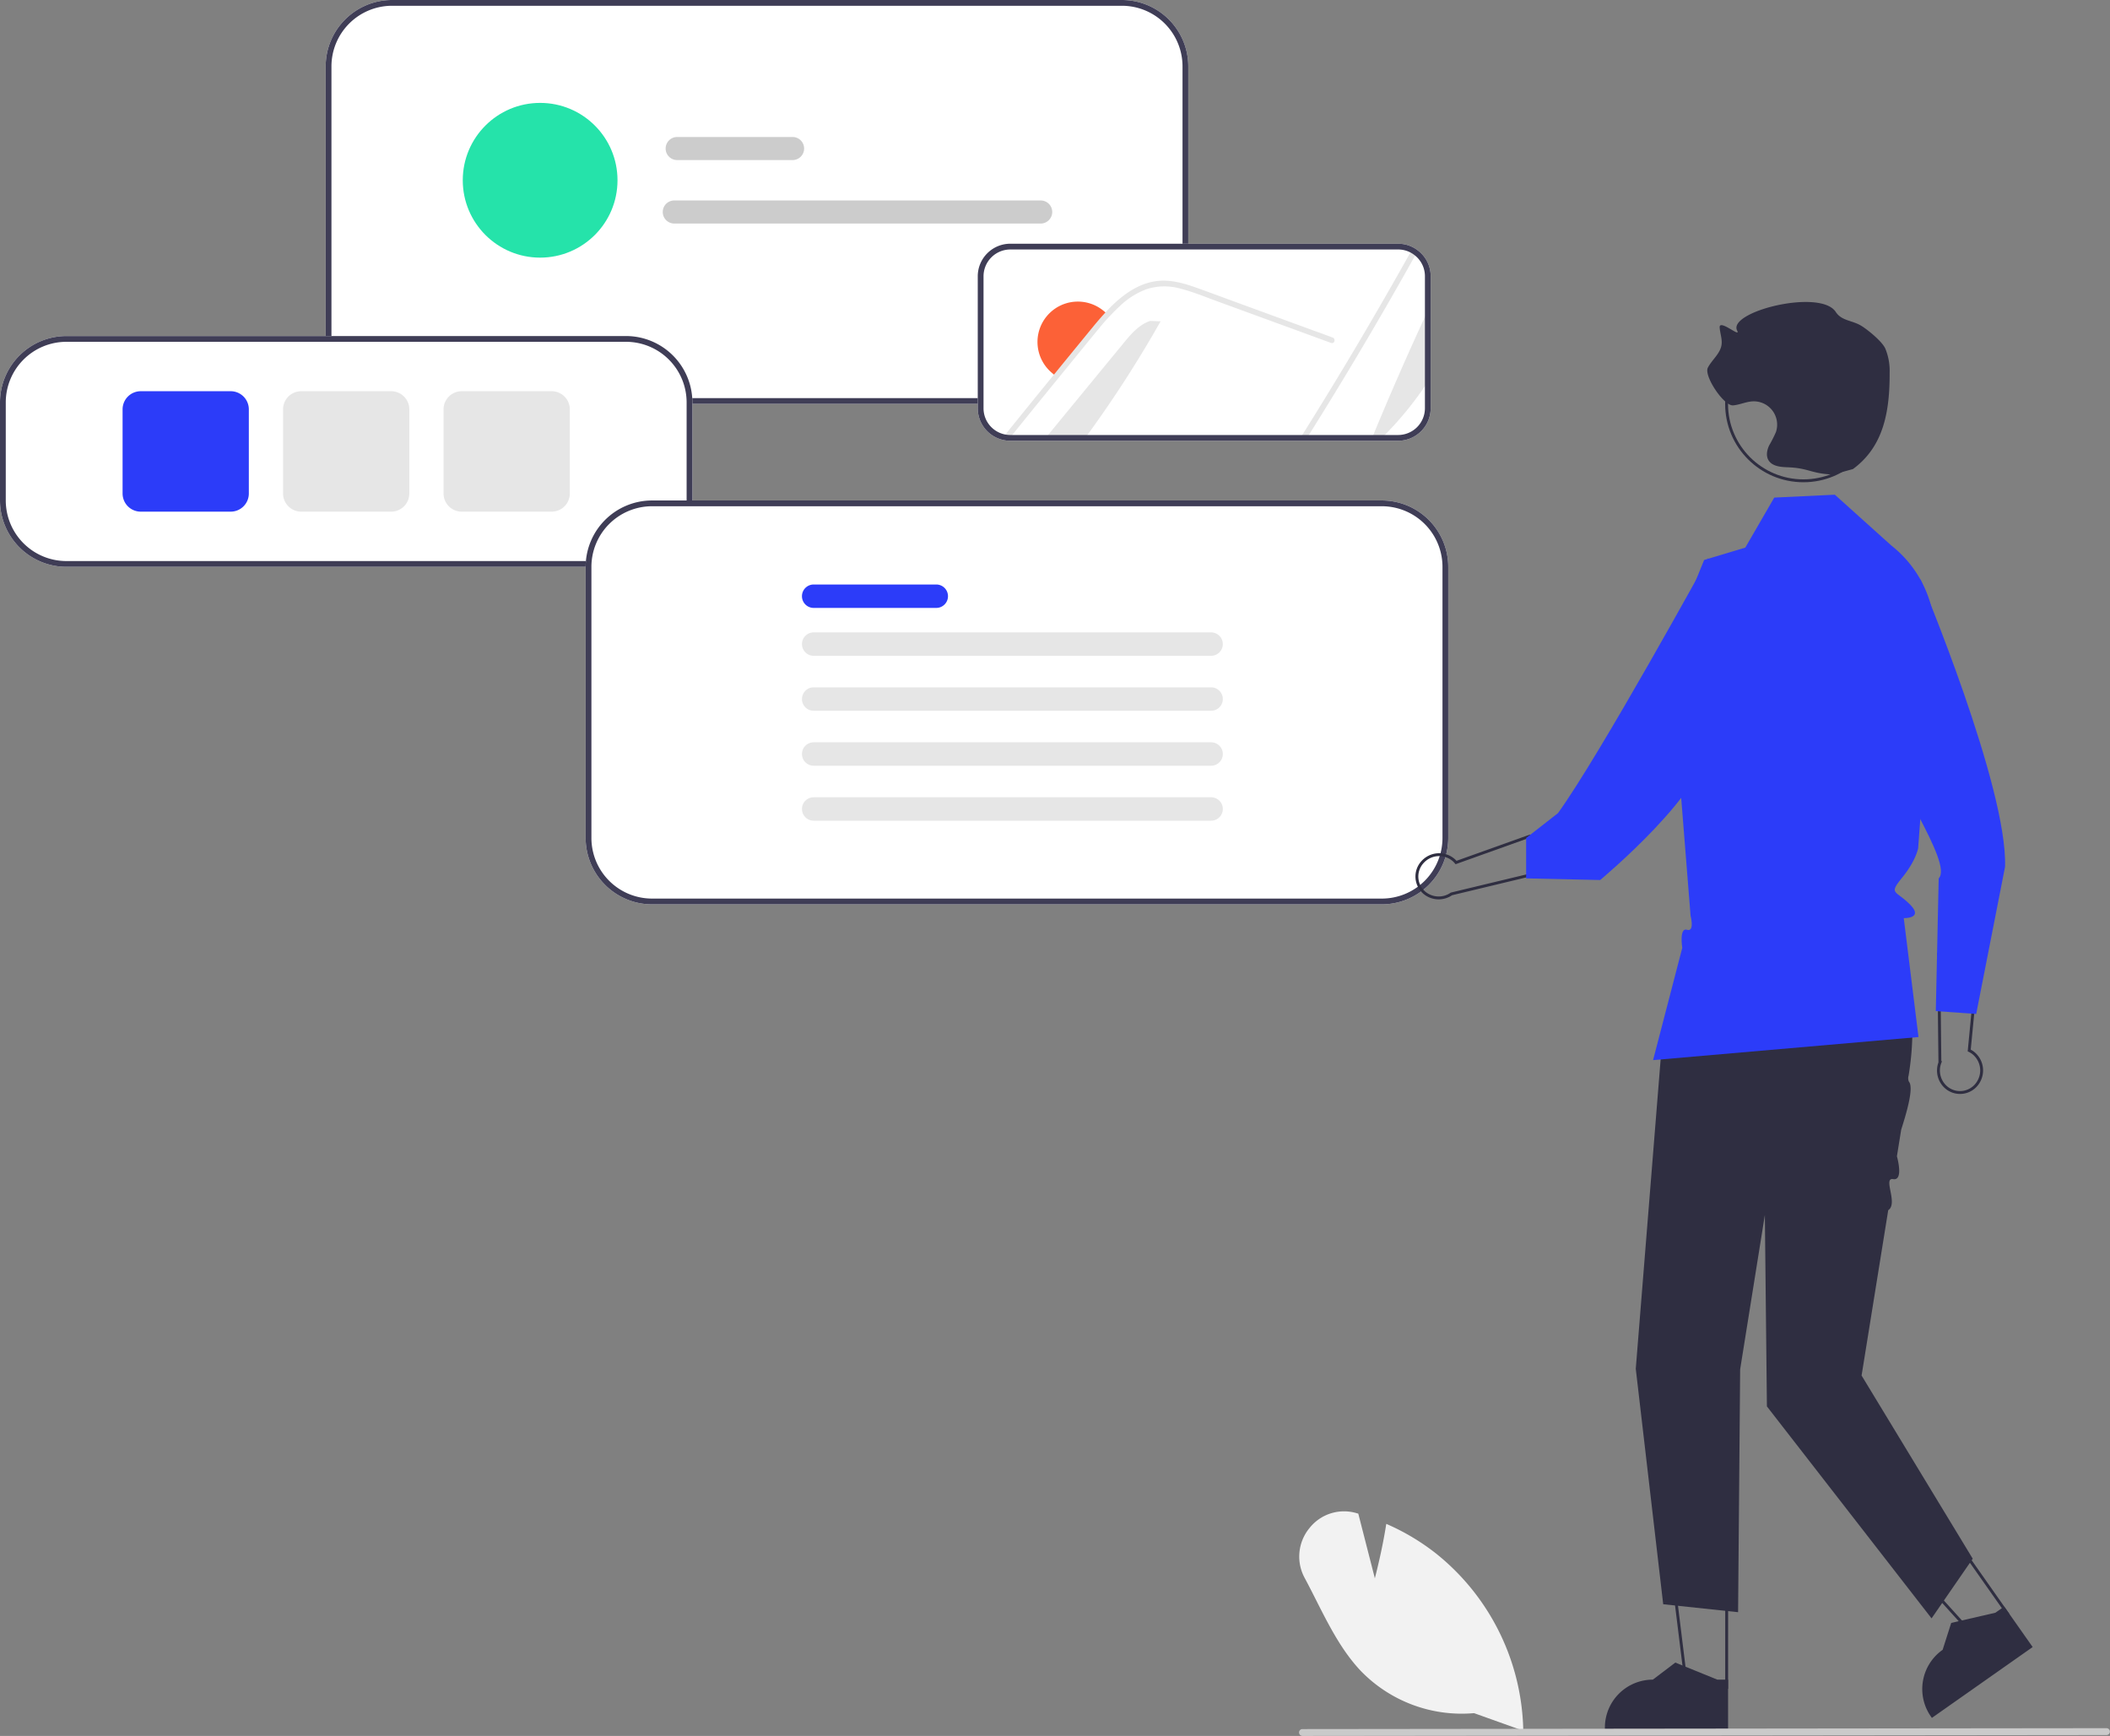 <svg id="undraw_my_personal_files_re_3q0p" xmlns="http://www.w3.org/2000/svg" width="731.38" height="601.755" viewBox="0 0 731.38 601.755">
  <rect x="0" y="0" width="731.38" height="601.755" fill="#808080" stroke="none"/>
  <path id="Path_6967" data-name="Path 6967" d="M623.2,289.123h-253a23.026,23.026,0,0,1-23-23v-94a23.026,23.026,0,0,1,23-23h253a23.026,23.026,0,0,1,23,23v94a23.026,23.026,0,0,1-23,23Z" transform="translate(-234.31 -149.123)" fill="#fff"/>
  <path id="Path_6968" data-name="Path 6968" d="M623.2,289.123h-253a23.026,23.026,0,0,1-23-23v-94a23.026,23.026,0,0,1,23-23h253a23.026,23.026,0,0,1,23,23v94a23.026,23.026,0,0,1-23,23Zm-253-138a21.024,21.024,0,0,0-21,21v94a21.024,21.024,0,0,0,21,21h253a21.024,21.024,0,0,0,21-21v-94a21.024,21.024,0,0,0-21-21Z" transform="translate(-234.31 -149.123)" fill="#3f3d56"/>
  <path id="Path_6969" data-name="Path 6969" d="M718.937,301.915H584.367a11.114,11.114,0,0,1-2.52-.319,11.248,11.248,0,0,1-8.621-10.971v-45.74a11.3,11.3,0,0,1,11.29-11.28h134.42a11.144,11.144,0,0,1,5.2,1.273,10.815,10.815,0,0,1,1.8,1.177,11.166,11.166,0,0,1,4.283,8.829v45.74A11.3,11.3,0,0,1,718.937,301.915Z" transform="translate(-234.31 -149.123)" fill="#fff"/>
  <path id="Path_6970" data-name="Path 6970" d="M709.917,300.915q9.165-22.275,19.31-44.11v24.68a119.9,119.9,0,0,1-15.92,19.43Z" transform="translate(-234.31 -149.123)" fill="#e6e6e6"/>
  <path id="Path_6971" data-name="Path 6971" d="M725.317,236.835q-18.135,32.535-37.95,64.08h-2.3q20.145-32.04,38.61-65.15a9.828,9.828,0,0,1,1.64,1.07Z" transform="translate(-234.31 -149.123)" fill="#e6e6e6"/>
  <path id="Path_6972" data-name="Path 6972" d="M636.6,260.515a407.72,407.72,0,0,1-26.11,40.4h-13.71q13.47-16.41,26.96-32.82c2.58-3.15,5.38-6.45,9.25-7.73Z" transform="translate(-234.31 -149.123)" fill="#e6e6e6"/>
  <path id="Path_6973" data-name="Path 6973" d="M618.377,258.275c-1.43,1.49-2.8,3.04-4.09,4.65-2.84,3.42-5.64,6.87-8.45,10.31-1.75,2.14-3.5,4.28-5.23,6.42a12.764,12.764,0,0,1-1.56-1.18,13.991,13.991,0,1,1,17.882-21.522,12.892,12.892,0,0,1,1.448,1.322Z" transform="translate(-234.31 -149.123)" fill="#fc6137"/>
  <path id="Path_6974" data-name="Path 6974" d="M695.707,268l-26.28-9.61-13.05-4.77c-4.25-1.55-8.49-3.32-12.88-4.44a20.306,20.306,0,0,0-11.66.15,26.807,26.807,0,0,0-9.09,5.64q-1.74,1.605-3.37,3.31c-1.43,1.49-2.8,3.04-4.09,4.65-2.84,3.42-5.64,6.87-8.45,10.31-1.75,2.14-3.5,4.28-5.23,6.42q-8.67,10.605-17.24,21.26a10.022,10.022,0,0,1-2.28-.29q8.94-11.1,17.96-22.15c.69-.86,1.4-1.73,2.1-2.59q4.395-5.385,8.8-10.76c2.27-2.77,4.52-5.56,6.98-8.17.22-.24.44-.47.67-.71,4.99-5.16,11.22-9.72,18.68-9.84,4.39-.07,8.63,1.32,12.71,2.79,4.39,1.59,8.77,3.21,13.16,4.82l26.46,9.68,6.62,2.42C697.4,266.535,696.9,268.435,695.707,268Z" transform="translate(-234.31 -149.123)" fill="#e6e6e6"/>
  <path id="Path_6975" data-name="Path 6975" d="M718.937,301.915H584.367a11.114,11.114,0,0,1-2.52-.319,11.248,11.248,0,0,1-8.621-10.971v-45.74a11.3,11.3,0,0,1,11.29-11.28h134.42a11.144,11.144,0,0,1,5.2,1.273,10.815,10.815,0,0,1,1.8,1.177,11.166,11.166,0,0,1,4.283,8.829v45.74A11.3,11.3,0,0,1,718.937,301.915Zm-134.42-66.31a9.3,9.3,0,0,0-9.29,9.28v45.74a9.257,9.257,0,0,0,7.095,9.028,9.134,9.134,0,0,0,2.058.262H718.937a9.3,9.3,0,0,0,9.29-9.29v-45.74a9.185,9.185,0,0,0-3.528-7.264,8.861,8.861,0,0,0-1.481-.968,9.169,9.169,0,0,0-4.281-1.048Z" transform="translate(-234.31 -149.123)" fill="#3f3d56"/>
  <path id="Path_6976" data-name="Path 6976" d="M451.31,345.611h-194a23.026,23.026,0,0,1-23-23v-34a23.026,23.026,0,0,1,23-23h194a23.026,23.026,0,0,1,23,23v34a23.026,23.026,0,0,1-23,23Z" transform="translate(-234.31 -149.123)" fill="#fff"/>
  <path id="Path_6977" data-name="Path 6977" d="M451.31,345.611h-194a23.026,23.026,0,0,1-23-23v-34a23.026,23.026,0,0,1,23-23h194a23.026,23.026,0,0,1,23,23v34a23.026,23.026,0,0,1-23,23Zm-194-78a21.024,21.024,0,0,0-21,21v34a21.024,21.024,0,0,0,21,21h194a21.024,21.024,0,0,0,21-21v-34a21.024,21.024,0,0,0-21-21Z" transform="translate(-234.31 -149.123)" fill="#3f3d56"/>
  <path id="Path_6978" data-name="Path 6978" d="M314.273,326.487H283.085A6.3,6.3,0,0,1,276.8,320.2V291.023a6.3,6.3,0,0,1,6.288-6.288h31.188a6.3,6.3,0,0,1,6.288,6.288V320.2A6.3,6.3,0,0,1,314.273,326.487Z" transform="translate(-234.31 -149.123)" fill="#2c3cf9"/>
  <path id="Path_6979" data-name="Path 6979" d="M369.9,326.487H338.716a6.3,6.3,0,0,1-6.288-6.288V291.023a6.3,6.3,0,0,1,6.288-6.288H369.9a6.3,6.3,0,0,1,6.288,6.288V320.2A6.3,6.3,0,0,1,369.9,326.487Z" transform="translate(-234.31 -149.123)" fill="#e6e6e6"/>
  <path id="Path_6980" data-name="Path 6980" d="M425.535,326.487H394.347a6.3,6.3,0,0,1-6.288-6.288V291.023a6.3,6.3,0,0,1,6.288-6.288h31.188a6.3,6.3,0,0,1,6.288,6.288V320.2A6.3,6.3,0,0,1,425.535,326.487Z" transform="translate(-234.31 -149.123)" fill="#e6e6e6"/>
  <path id="Path_6981" data-name="Path 6981" d="M509.038,204.611h-40a4,4,0,0,1,0-8h40a4,4,0,1,1,0,8Z" transform="translate(-234.31 -149.123)" fill="#ccc"/>
  <path id="Path_6982" data-name="Path 6982" d="M595.038,226.611h-127a4,4,0,0,1,0-8h127a4,4,0,0,1,0,8Z" transform="translate(-234.31 -149.123)" fill="#ccc"/>
  <circle id="Ellipse_499" data-name="Ellipse 499" cx="26.819" cy="26.819" r="26.819" transform="translate(160.406 35.669)" fill="#25e3aa"/>
  <path id="Path_6983" data-name="Path 6983" d="M713.31,462.611h-253a23.026,23.026,0,0,1-23-23v-94a23.026,23.026,0,0,1,23-23h253a23.026,23.026,0,0,1,23,23v94a23.026,23.026,0,0,1-23,23Z" transform="translate(-234.31 -149.123)" fill="#fff"/>
  <path id="Path_6984" data-name="Path 6984" d="M713.31,462.611h-253a23.026,23.026,0,0,1-23-23v-94a23.026,23.026,0,0,1,23-23h253a23.026,23.026,0,0,1,23,23v94a23.026,23.026,0,0,1-23,23Zm-253-138a21.024,21.024,0,0,0-21,21v94a21.024,21.024,0,0,0,21,21h253a21.024,21.024,0,0,0,21-21v-94a21.024,21.024,0,0,0-21-21Z" transform="translate(-234.31 -149.123)" fill="#3f3d56"/>
  <path id="Path_6985" data-name="Path 6985" d="M558.848,359.854h-42.5a4.058,4.058,0,1,1,0-8.116h42.5a4.058,4.058,0,1,1,0,8.117Z" transform="translate(-234.31 -149.123)" fill="#2c3cf9"/>
  <path id="Path_6986" data-name="Path 6986" d="M654.112,376.453H516.352a4.058,4.058,0,0,1,0-8.117h137.76a4.058,4.058,0,0,1,0,8.116Z" transform="translate(-234.31 -149.123)" fill="#e6e6e6"/>
  <path id="Path_6987" data-name="Path 6987" d="M654.112,395.505H516.352a4.058,4.058,0,0,1,0-8.117h137.76a4.058,4.058,0,0,1,0,8.116Z" transform="translate(-234.31 -149.123)" fill="#e6e6e6"/>
  <path id="Path_6988" data-name="Path 6988" d="M654.112,414.558H516.352a4.058,4.058,0,1,1,0-8.117h137.76a4.058,4.058,0,1,1,0,8.117Z" transform="translate(-234.31 -149.123)" fill="#e6e6e6"/>
  <path id="Path_6989" data-name="Path 6989" d="M654.112,433.611H516.352a4.058,4.058,0,0,1,0-8.117h137.76a4.058,4.058,0,0,1,0,8.116Z" transform="translate(-234.31 -149.123)" fill="#e6e6e6"/>
  <path id="Path_6990" data-name="Path 6990" d="M598.507,584.918H584.621l-6.607-53.564h20.5Z" fill="none" stroke="#2f2e41" stroke-width="1"/>
  <path id="Path_6991" data-name="Path 6991" d="M833.306,748.527l-42.7,0v-.54a16.622,16.622,0,0,1,16.62-16.621h0l7.8-5.918,14.554,5.919h3.728Z" transform="translate(-234.31 -149.123)" fill="#2f2e41"/>
  <path id="Path_6992" data-name="Path 6992" d="M695.84,559.374l-11.359,7.986-36.214-40.015,16.766-11.789Z" fill="none" stroke="#2f2e41" stroke-width="1"/>
  <path id="Path_6993" data-name="Path 6993" d="M938.883,720.065l-34.933,24.562-.311-.442a16.622,16.622,0,0,1,4.036-23.157h0l2.977-9.328,15.309-3.53,3.049-2.144Z" transform="translate(-234.31 -149.123)" fill="#2f2e41"/>
  <path id="Path_6994" data-name="Path 6994" d="M888.145,467.564l1.154,2.465c7.584,16.2,9.524,34.316,6.576,51.962a2.944,2.944,0,0,0,.118,2.094c1.828,2.144-1.04,11.459-2.684,16.66l-1.482,9.2s2.457,8.542-1.275,7.914,1.825,8.484-1.734,10.766l-9.234,57.322,38.525,63.495L903.84,710.128l-57.074-73.483-.713-66.348L837.491,623.8l-.713,84.184-25.958-2.759-9.51-81.618,9.072-112.874L824.65,461.8Z" transform="translate(-234.31 -149.123)" fill="#2f2e41"/>
  <path id="Path_6995" data-name="Path 6995" d="M727.383,447.968a7.744,7.744,0,0,1,10.776-.74,7.436,7.436,0,0,1,.854.883l25.439-9.1,9.159,11.284-36.2,8.7a7.723,7.723,0,0,1-9.418-.447,7.391,7.391,0,0,1-.749-10.425Q727.315,448.043,727.383,447.968Z" transform="translate(-234.31 -149.123)" fill="none" stroke="#2f2e41" stroke-width="1"/>
  <path id="Path_6996" data-name="Path 6996" d="M870.31,320.611l-21,1-10.042,17.348L825,343.24,812.871,373.2l7.439,93.407s1.491,5.65-1.254,4.825-1.626,6.256-1.626,6.256l-10.119,38.92,92-8L894.2,467.376s7.1.229,2.108-4.765-7.423-3.4-2.625-9.307,5.511-10.185,5.511-10.185l2.14-29.25,3.528-41.165a39.555,39.555,0,0,0-14.943-34.458h0Z" transform="translate(-234.31 -149.123)" fill="#2c3cf9"/>
  <path id="Path_6997" data-name="Path 6997" d="M919.873,524.513a7.744,7.744,0,0,0-1.918-10.63,7.425,7.425,0,0,0-1.065-.612l2.6-26.892-13.181-6.121.421,37.224a7.723,7.723,0,0,0,2.737,9.022,7.391,7.391,0,0,0,10.292-1.823Q919.817,524.6,919.873,524.513Z" transform="translate(-234.31 -149.123)" fill="none" stroke="#2f2e41" stroke-width="1"/>
  <path id="Path_6998" data-name="Path 6998" d="M899.983,349.91s30.241,72.038,29.327,99.7l-10,51-14-1,1-46c5.108-5.223-16.271-34.719-23.318-55.478Z" transform="translate(-234.31 -149.123)" fill="#2c3cf9"/>
  <path id="Path_6999" data-name="Path 6999" d="M826.426,342.526s-37.542,68.359-52.08,88.465l-11.036,8.62v14l25.661.566s38.168-31.747,36.741-47.443S826.426,342.526,826.426,342.526Z" transform="translate(-234.31 -149.123)" fill="#2c3cf9"/>
  <circle id="Ellipse_500" data-name="Ellipse 500" cx="26.632" cy="26.632" r="26.632" transform="translate(598.479 113.408)" fill="none" stroke="#2f2e41" stroke-width="1"/>
  <path id="Path_7000" data-name="Path 7000" d="M869.711,313.611c-7.642-.251-8.337-2.269-15.979-2.52-2.433-.08-5.3-.413-6.481-2.545-.838-1.518-.452-3.43.285-5a45.652,45.652,0,0,0,2.354-4.631,8.089,8.089,0,0,0-8.015-10.664c-2.326.1-4.51,1.194-6.829,1.394-3.181.274-10.214-10.228-8.75-13.064,1.425-2.761,4.294-4.845,4.745-7.919.295-2.011-.535-4.009-.649-6.038-.168-3.009,7.459,3.776,6.062,1.105-3.427-6.551,28.863-14.671,34.179-6.466,1.987,3.067,5.528,2.857,8.683,4.7,2.068,1.207,7.291,5.371,8.479,7.967a20.207,20.207,0,0,1,1.513,8.361c.048,13.314-1.981,25.561-12.72,33.431" transform="translate(-234.31 -149.123)" fill="#2f2e41"/>
  <path id="Path_7001" data-name="Path 7001" d="M745.252,742.98a48.676,48.676,0,0,1-39.259-14.645c-6.591-6.949-11.113-15.892-15.487-24.542-1.273-2.517-2.589-5.12-3.928-7.614a15.534,15.534,0,0,1,1.612-17.332,15.273,15.273,0,0,1,16.3-5.209l.638.184,5.744,22.414c.857-3.343,2.7-10.876,3.858-18.256l.1-.618.572.255a78.134,78.134,0,0,1,16.786,10.115A80.529,80.529,0,0,1,762.3,748.375l.015.7Z" transform="translate(-234.31 -149.123)" fill="#f2f2f2"/>
  <path id="Path_7002" data-name="Path 7002" d="M964.5,750.57l-278.75.307a1.191,1.191,0,0,1,0-2.381l278.75-.307a1.191,1.191,0,0,1,0,2.381Z" transform="translate(-234.31 -149.123)" fill="#cacaca"/>
</svg>
